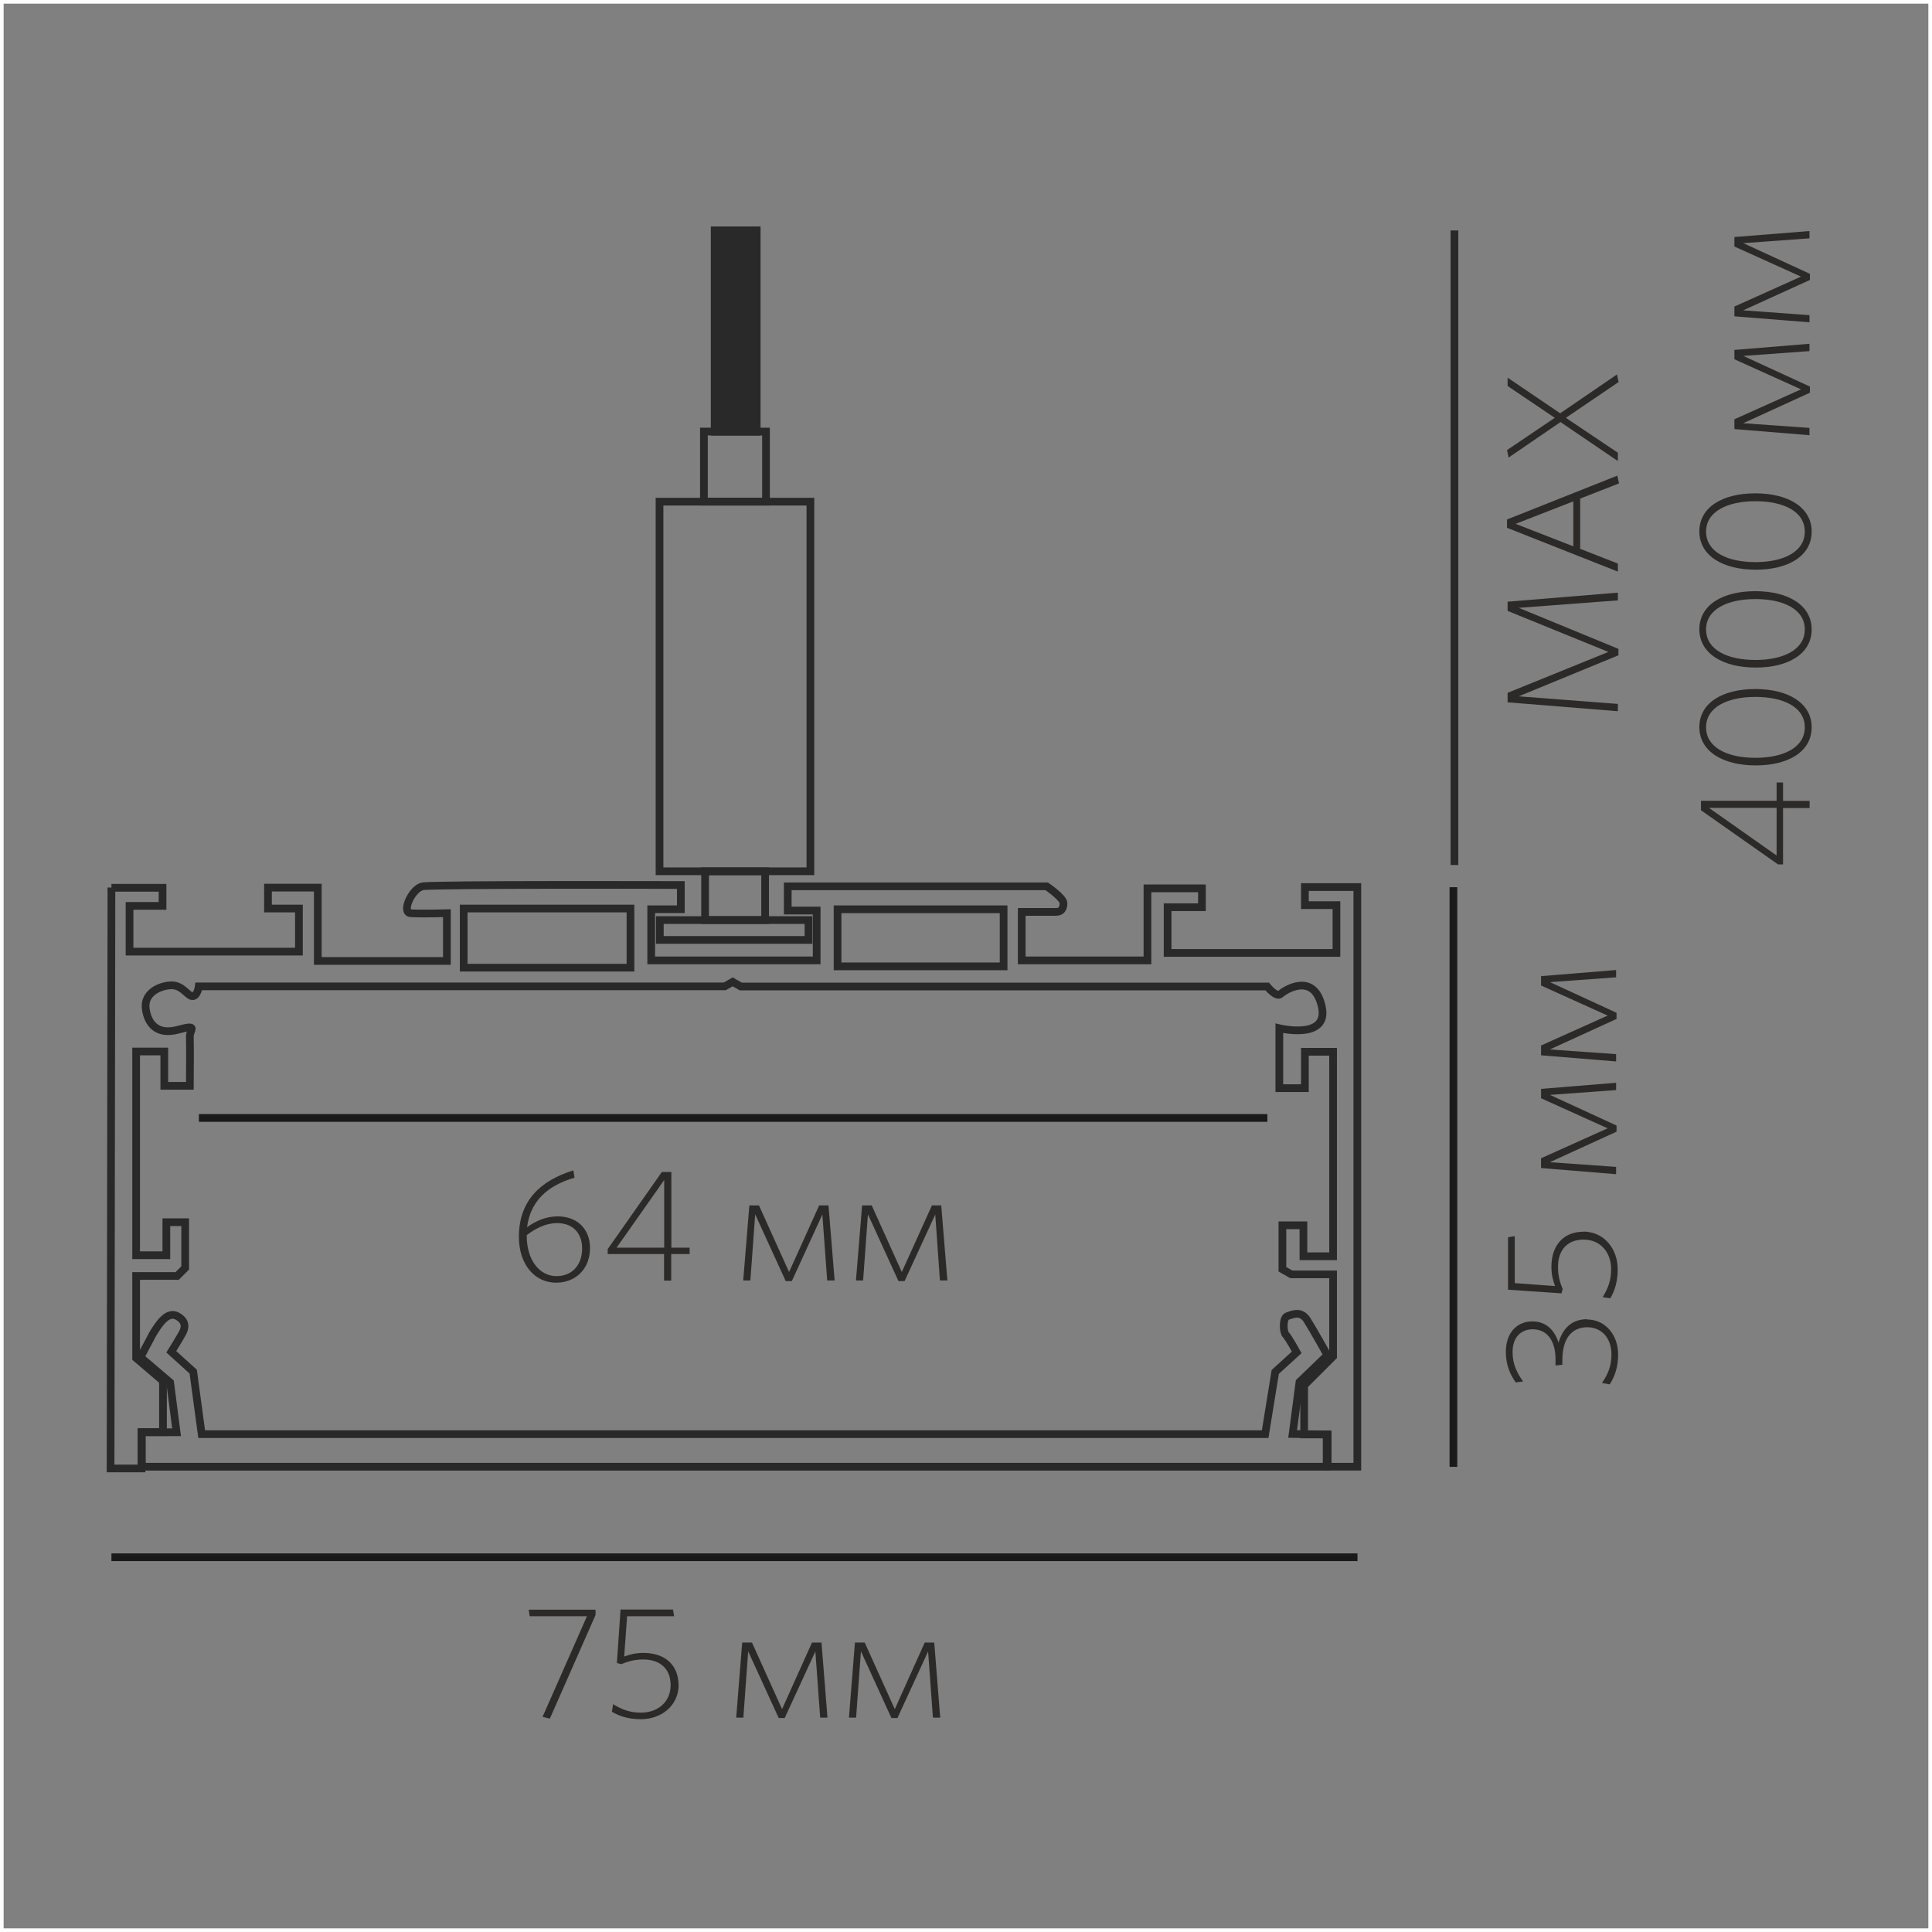 <?xml version="1.0" encoding="UTF-8"?>
<!DOCTYPE svg PUBLIC "-//W3C//DTD SVG 1.1//EN" "http://www.w3.org/Graphics/SVG/1.1/DTD/svg11.dtd">
<!-- Creator: CorelDRAW X6 -->
<svg xmlns="http://www.w3.org/2000/svg" xml:space="preserve" width="132.292mm" height="132.292mm" version="1.1" style="shape-rendering:geometricPrecision; text-rendering:geometricPrecision; image-rendering:optimizeQuality; fill-rule:evenodd; clip-rule:evenodd"
viewBox="0 0 13229 13229"
 xmlns:xlink="http://www.w3.org/1999/xlink">
 <rect x="0" y="0" width="13229" height="13229" fill="#808080" stroke="none"/>
 <defs>
  <style type="text/css">
   <![CDATA[
    .str0 {stroke:#FEFEFE;stroke-width:50}
    .str2 {stroke:#1A1A1A;stroke-width:52.79}
    .str1 {stroke:#292929;stroke-width:52.79}
    .fil0 {fill:none}
    .fil1 {fill:none;fill-rule:nonzero}
    .fil2 {fill:#292929}
    .fil3 {fill:#2B2A29;fill-rule:nonzero}
   ]]>
  </style>
 </defs>
 <g id="Слой_x0020_1">
  <rect class="fil0 str0" width="13229" height="13229"/>
  <path class="fil1 str1" d="M5735 6226l1137 0 0 391 -1137 0 0 -391zm-2560 -5l1142 0 0 405 -1142 0 0 -405zm-2412 -142l350 0 0 124 -226 0 0 313 1160 0 0 -295 -212 0 0 -143 341 0 0 502 884 0 0 -327c0,0 -184,5 -249,0 -64,-5 9,-170 83,-184 74,-14 1768,-9 1768,-9l0 166 -203 0 0 350 1133 0 0 -341 -198 0 0 -166 1773 0c0,0 115,78 115,115 0,37 -14,60 -51,60 -37,0 -235,0 -235,0l0 332 861 0 0 -493 373 0 0 129 -235 0 0 313 1156 0 0 -327 -216 0 0 -124 359 0 0 3969 -203 0 0 -221 -161 0 0 -336 198 -198 0 -562 -286 0 -61 -35 0 -301 144 0 0 212 203 0 0 -1400 -193 0 0 249 -175 0 0 -410c0,0 345,83 290,-152 -55,-235 -253,-110 -281,-83 -28,28 -92,-51 -92,-51l-3605 0 -55 -32 -54 31 -3602 0c0,0 -8,67 -43,67 -35,0 -69,-81 -154,-74 -85,7 -180,60 -166,161 14,101 76,182 221,143 145,-39 78,0 81,48 2,48 0,336 0,336l-175 0 0 -235 -193 0 0 1395 207 0 0 -226 129 0 0 313 -55 55 -281 0 0 562 184 157 0 350 -147 0 0 249 -212 0 6 -3977z"/>
  <path class="fil1 str1" d="M1041 9143c46,-78 106,-168 173,-131 67,37 51,85 37,113 -14,28 -78,131 -78,131l150 136 58 428 7282 0 69 -426 147 -134c0,0 -56,-102 -75,-121 -18,-18 -23,-115 11,-127 35,-12 92,-39 134,25 41,64 140,242 140,242l-191 184 -47 356 233 3 0 221 -8113 0 0 -236 238 0 -44 -341 -203 -173 80 -151z"/>
  <line class="fil1 str2" x1="763" y1="10663" x2="9295" y2= "10663" />
  <line class="fil1 str2" x1="9952" y1="6075" x2="9952" y2= "10044" />
  <line class="fil1 str2" x1="1362" y1="7655" x2="8678" y2= "7655" />
  <polygon class="fil1 str1" points="4516,5966 5549,5966 5549,3435 4516,3435 "/>
  <polygon class="fil1 str1" points="4820,3435 5245,3435 5245,2955 4820,2955 "/>
  <polygon class="fil2 str1" points="4894,2955 5181,2955 5181,1578 4894,1578 "/>
  <polygon class="fil0 str1" points="4894,2955 5181,2955 5181,1578 4894,1578 "/>
  <polygon class="fil0 str1" points="4518,6436 5536,6436 5536,6300 4518,6300 "/>
  <polygon class="fil0 str1" points="4828,6300 5239,6300 5239,5966 4828,5966 "/>
  <line class="fil0 str1" x1="9959" y1="5923" x2="9959" y2= "1578" />
  <polygon class="fil3" points="4078,11058 4078,11022 3620,11022 3627,11067 4019,11067 3715,11756 3765,11768 "/>
  <path id="1" class="fil3" d="M4646 11537c0,-136 -93,-219 -240,-219 -57,0 -97,12 -132,25l20 -276 322 0 -8 -46 -359 0 -25 366 30 8c40,-16 84,-32 151,-32 119,0 187,68 187,175 0,124 -97,189 -202,189 -80,0 -135,-23 -192,-58l-8 52c50,30 114,51 198,51 140,0 259,-92 259,-237z"/>
  <polygon id="2" class="fil3" points="5666,11761 5625,11247 5560,11247 5355,11703 5149,11247 5082,11247 5041,11761 5090,11761 5123,11307 5332,11764 5373,11764 5583,11308 5616,11761 "/>
  <polygon id="3" class="fil3" points="6438,11761 6397,11247 6332,11247 6127,11703 5921,11247 5854,11247 5813,11761 5862,11761 5895,11307 6104,11764 6145,11764 6355,11308 6388,11761 "/>
  <path class="fil3" d="M10868 9033c-106,0 -167,63 -196,160 -25,-77 -79,-145 -179,-145 -101,0 -182,72 -182,209 0,85 27,152 68,209l50 -7c-42,-57 -72,-121 -72,-200 0,-103 58,-157 138,-157 93,0 156,72 156,203l0 45 47 -5 0 -32c0,-154 69,-225 171,-225 95,0 165,72 165,185 0,79 -21,132 -65,197l53 9c34,-50 58,-121 58,-203 0,-138 -90,-241 -212,-241z"/>
  <path id="1" class="fil3" d="M10842 8434c-136,0 -219,93 -219,240 0,57 12,97 25,132l-276 -20 0 -322 -46 8 0 359 366 25 8 -30c-16,-40 -32,-84 -32,-151 0,-119 68,-187 175,-187 124,0 189,97 189,202 0,80 -23,135 -58,192l52 8c30,-50 51,-114 51,-198 0,-140 -92,-259 -237,-259z"/>
  <polygon id="2" class="fil3" points="11066,7414 10552,7456 10552,7520 11008,7726 10552,7931 10552,7998 11066,8040 11066,7990 10612,7958 11069,7749 11069,7707 10613,7497 11066,7464 "/>
  <polygon id="3" class="fil3" points="11066,6642 10552,6684 10552,6748 11008,6954 10552,7159 10552,7226 11066,7268 11066,7218 10612,7186 11069,6977 11069,6935 10613,6725 11066,6692 "/>
  <polygon class="fil3" points="11078,4058 10323,4120 10323,4183 11013,4464 10323,4744 10323,4809 11078,4870 11078,4820 10399,4768 11082,4487 11082,4443 10399,4162 11078,4111 "/>
  <path id="1" class="fil3" d="M11078 3914l0 -55 -258 -101 0 -344 266 -104 -12 -53 -755 300 0 57 759 300zm-700 -327l395 -154 0 308 -395 -154z"/>
  <polygon id="2" class="fil3" points="11072,2564 10683,2830 10323,2586 10323,2643 10646,2861 10319,3082 10330,3133 10685,2890 11078,3157 11078,3100 10722,2861 11083,2616 "/>
  <path id="3" class="fil3" d="M12209 5358l-44 0 0 125 -518 0 0 65 528 371 34 0 0 -386 182 0 0 -49 -182 0 0 -125zm-44 174l0 326 -463 -326 463 0z"/>
  <path id="4" class="fil3" d="M12019 4718c-226,0 -383,96 -383,261 0,165 160,262 386,262 226,0 383,-96 383,-261 0,-165 -159,-262 -386,-262zm1 54c194,0 338,71 338,208 0,138 -145,209 -338,209 -194,0 -338,-71 -338,-209 0,-137 145,-208 338,-208z"/>
  <path id="5" class="fil3" d="M12019 4048c-226,0 -383,96 -383,261 0,165 160,262 386,262 226,0 383,-96 383,-261 0,-165 -159,-262 -386,-262zm1 54c194,0 338,71 338,208 0,138 -145,209 -338,209 -194,0 -338,-71 -338,-209 0,-137 145,-208 338,-208z"/>
  <path id="6" class="fil3" d="M12019 3378c-226,0 -383,96 -383,261 0,165 160,262 386,262 226,0 383,-96 383,-261 0,-165 -159,-262 -386,-262zm1 54c194,0 338,71 338,208 0,138 -145,209 -338,209 -194,0 -338,-71 -338,-209 0,-137 145,-208 338,-208z"/>
  <polygon id="7" class="fil3" points="12390,2354 11876,2396 11876,2460 12332,2666 11876,2871 11876,2938 12390,2980 12390,2930 11936,2898 12393,2689 12393,2647 11937,2437 12390,2404 "/>
  <polygon id="8" class="fil3" points="12390,1582 11876,1623 11876,1688 12332,1894 11876,2099 11876,2166 12390,2207 12390,2158 11936,2125 12393,1917 12393,1875 11937,1665 12390,1632 "/>
  <path class="fil3" d="M3934 8064l-8 -50c-227,70 -373,209 -373,455 0,188 107,314 255,314 132,0 232,-93 232,-237 0,-132 -89,-217 -221,-217 -74,0 -143,26 -210,74 21,-170 131,-283 325,-339zm-120 311c113,0 172,73 172,173 0,114 -68,190 -176,190 -118,0 -203,-114 -203,-272l0 -9c62,-47 131,-82 208,-82z"/>
  <path id="1" class="fil3" d="M4722 8587l0 -44 -125 0 0 -518 -65 0 -371 528 0 34 386 0 0 182 49 0 0 -182 125 0zm-174 -44l-326 0 326 -463 0 463z"/>
  <polygon id="2" class="fil3" points="5715,8768 5673,8254 5609,8254 5403,8710 5197,8254 5131,8254 5089,8768 5138,8768 5171,8315 5380,8772 5422,8772 5631,8316 5664,8768 "/>
  <polygon id="3" class="fil3" points="6487,8768 6445,8254 6381,8254 6175,8710 5969,8254 5903,8254 5861,8768 5910,8768 5943,8315 6152,8772 6194,8772 6404,8316 6436,8768 "/>
 </g>
</svg>
